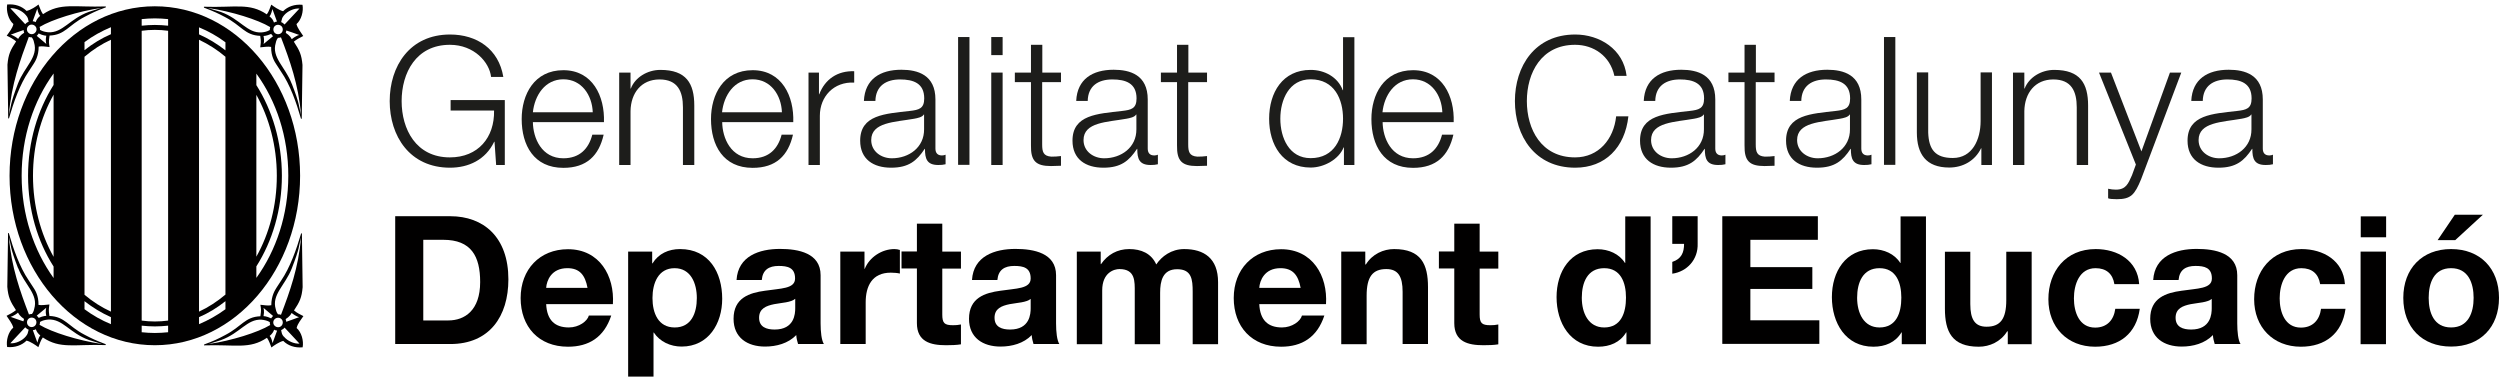 <svg width="245" height="37" viewBox="0 0 245 37" fill="none" xmlns="http://www.w3.org/2000/svg">
<path d="M15.173 0.616C23.045 0.616 29.41 8.049 29.41 17.224C29.41 26.398 23.031 33.832 15.173 33.832C7.315 33.832 0.936 26.398 0.936 17.224C0.936 8.049 7.315 0.616 15.173 0.616ZM5.252 25.169V9.278C3.979 11.546 3.233 14.283 3.233 17.224C3.233 20.165 3.979 22.901 5.252 25.169ZM8.281 5.562V28.886C9.071 29.559 9.949 30.115 10.871 30.539V3.894C9.949 4.318 9.086 4.874 8.281 5.562ZM13.885 3.016V31.417C14.31 31.476 14.734 31.505 15.173 31.505C15.612 31.505 16.036 31.476 16.475 31.417V3.016C16.051 2.957 15.612 2.928 15.173 2.928C14.734 2.928 14.31 2.957 13.885 3.016ZM19.504 3.908V30.539C20.426 30.115 21.289 29.544 22.094 28.871V5.562C21.304 4.889 20.426 4.333 19.504 3.894V3.908ZM25.123 9.293V25.155C26.396 22.887 27.128 20.15 27.128 17.224C27.128 14.297 26.381 11.561 25.123 9.293ZM22.094 4.142C21.289 3.542 20.426 3.06 19.504 2.679V3.367C20.426 3.777 21.289 4.303 22.094 4.933V4.142ZM15.173 1.801C14.734 1.801 14.31 1.83 13.885 1.874V2.518C14.31 2.474 14.734 2.445 15.173 2.445C15.612 2.445 16.036 2.474 16.475 2.518V1.874C16.051 1.83 15.612 1.801 15.173 1.801ZM10.871 2.665C9.964 3.045 9.086 3.528 8.281 4.128V4.918C9.086 4.274 9.949 3.747 10.871 3.352V2.665ZM2.121 17.224C2.121 21.043 3.306 24.54 5.252 27.247V26.12C3.672 23.648 2.75 20.56 2.75 17.224C2.75 13.888 3.686 10.8 5.252 8.327V7.201C3.291 9.893 2.121 13.39 2.121 17.224ZM8.281 30.305C9.086 30.905 9.949 31.388 10.871 31.769V31.081C9.949 30.671 9.086 30.144 8.281 29.515V30.305ZM15.173 32.632C15.612 32.632 16.036 32.603 16.475 32.559V31.915C16.051 31.959 15.612 31.988 15.173 31.988C14.734 31.988 14.31 31.959 13.885 31.915V32.559C14.31 32.603 14.734 32.632 15.173 32.632ZM19.504 31.769C20.411 31.388 21.275 30.905 22.094 30.305V29.515C21.289 30.159 20.426 30.686 19.504 31.081V31.769ZM25.123 26.106V27.233C27.069 24.54 28.254 21.043 28.254 17.224C28.254 13.405 27.084 9.908 25.123 7.215V8.342C26.689 10.815 27.625 13.888 27.625 17.224C27.625 20.56 26.689 23.633 25.123 26.106Z" fill="#010000"/>
<path d="M29.059 32.135C29.557 32.559 29.776 33.408 29.659 34.037C28.884 34.111 28.211 33.862 27.757 33.408C27.362 33.511 26.835 33.862 26.601 34.052C26.47 33.745 26.367 33.379 26.162 33.101C24.45 34.257 23.089 33.745 20.002 33.847V33.759C20.997 33.394 21.319 33.233 22.065 32.837C23.704 31.989 23.997 31.052 25.518 30.994C25.621 30.335 25.577 30.262 25.518 29.867C25.884 29.896 26.265 29.984 26.587 29.911C26.587 28.975 26.952 28.433 27.113 28.17C27.26 27.95 27.304 27.863 27.552 27.497C28.43 26.209 29.045 24.453 29.513 22.873H29.586L29.659 28.14C29.572 29.165 29.367 29.589 28.811 30.423C29.059 30.643 29.44 30.833 29.733 30.979C29.513 31.316 29.162 31.711 29.074 32.135H29.059ZM29.323 31.082C29.03 31.023 28.62 30.716 28.591 30.672L28.547 30.716C28.547 30.76 28.357 31.052 27.991 31.272C28.021 31.374 28.05 31.447 28.05 31.535C28.05 31.535 29.103 31.169 29.308 31.082H29.323ZM28.591 26.311C27.947 27.965 26.587 28.887 27.026 30.306C27.026 30.306 27.07 30.599 27.245 30.804C27.348 30.789 27.538 30.848 27.538 30.848C28.386 28.623 29.264 26.209 29.498 23.268C29.264 24.146 29.411 24.204 28.591 26.311ZM25.826 30.189C25.826 30.189 25.928 30.496 25.826 30.979C25.826 30.979 26.118 30.979 26.572 31.199C26.572 31.199 26.645 31.082 26.689 31.038C26.718 31.009 26.747 30.994 26.762 30.965L25.826 30.174V30.189ZM20.441 33.715C22.68 33.394 25.284 32.574 26.47 31.857H26.484C26.455 31.769 26.426 31.652 26.44 31.564C26.192 31.418 25.928 31.36 25.636 31.33C24.216 31.243 23.528 32.662 21.641 33.335L20.441 33.715ZM26.704 33.642L27.157 32.399C27.055 32.399 26.952 32.355 26.865 32.311C26.777 32.545 26.704 32.677 26.426 32.925C26.645 33.16 26.674 33.511 26.718 33.657L26.704 33.642ZM26.923 31.93C27.099 32.106 27.406 32.12 27.582 31.93C27.757 31.755 27.757 31.447 27.582 31.272C27.406 31.096 27.099 31.096 26.923 31.272C26.733 31.447 26.733 31.755 26.923 31.93ZM27.83 32.998C28.167 33.408 28.811 33.715 29.352 33.672L27.889 32.106C27.816 32.208 27.655 32.311 27.552 32.355C27.625 32.691 27.611 32.764 27.83 33.013V32.998Z" fill="#010000"/>
<path d="M29.058 2.372C29.161 2.782 29.497 3.177 29.717 3.528C29.424 3.674 29.058 3.865 28.795 4.084C29.351 4.933 29.556 5.357 29.644 6.367L29.571 11.635H29.497C29.044 10.054 28.429 8.298 27.537 7.011C27.288 6.645 27.244 6.542 27.098 6.338C26.922 6.074 26.556 5.533 26.571 4.596C26.249 4.538 25.869 4.611 25.503 4.64C25.547 4.245 25.605 4.157 25.503 3.514C23.981 3.455 23.688 2.518 22.049 1.67C21.303 1.275 20.981 1.128 19.986 0.748V0.66C23.074 0.763 24.435 0.25 26.147 1.406C26.352 1.143 26.454 0.777 26.586 0.455C26.834 0.646 27.346 0.997 27.742 1.099C28.195 0.646 28.868 0.397 29.644 0.47C29.761 1.099 29.541 1.948 29.044 2.372H29.058ZM29.322 3.426C29.117 3.338 28.064 2.987 28.064 2.987C28.064 2.987 28.034 3.133 28.005 3.221C28.371 3.455 28.561 3.748 28.561 3.792L28.605 3.835C28.634 3.792 29.044 3.484 29.337 3.426H29.322ZM28.59 8.196C29.41 10.288 29.263 10.361 29.497 11.239C29.263 8.298 28.385 5.884 27.537 3.66C27.537 3.66 27.346 3.718 27.244 3.704C27.069 3.909 27.025 4.201 27.025 4.201C26.586 5.635 27.961 6.557 28.59 8.211V8.196ZM25.825 4.318L26.761 3.543C26.761 3.543 26.703 3.499 26.688 3.47C26.644 3.426 26.6 3.367 26.571 3.323C26.117 3.528 25.825 3.528 25.825 3.528C25.942 4.026 25.825 4.318 25.825 4.318ZM20.44 0.807L21.64 1.172C23.527 1.845 24.215 3.265 25.634 3.177C25.942 3.148 26.191 3.089 26.439 2.943C26.439 2.84 26.454 2.738 26.483 2.65H26.468C25.283 1.933 22.679 1.114 20.44 0.792V0.807ZM26.703 0.865C26.644 1.011 26.615 1.363 26.41 1.597C26.703 1.845 26.761 1.977 26.849 2.211C26.937 2.153 27.039 2.123 27.142 2.109L26.688 0.865H26.703ZM26.922 2.562C26.747 2.738 26.747 3.045 26.922 3.221C27.098 3.396 27.405 3.396 27.581 3.221C27.756 3.045 27.756 2.738 27.581 2.562C27.39 2.387 27.098 2.387 26.922 2.562ZM27.829 1.509C27.625 1.758 27.639 1.831 27.551 2.167C27.654 2.197 27.815 2.314 27.888 2.401L29.351 0.836C28.81 0.792 28.166 1.099 27.829 1.509Z" fill="#010000"/>
<path d="M1.301 32.106C1.199 31.696 0.862 31.301 0.643 30.95C0.935 30.803 1.301 30.613 1.564 30.394C1.008 29.545 0.804 29.121 0.716 28.111L0.789 22.843H0.862C1.316 24.424 1.93 26.18 2.808 27.467C3.057 27.833 3.101 27.935 3.247 28.14C3.423 28.404 3.789 28.945 3.774 29.881C4.096 29.94 4.476 29.867 4.842 29.838C4.798 30.233 4.74 30.306 4.842 30.964C6.364 31.023 6.657 31.959 8.295 32.808C9.042 33.203 9.364 33.349 10.359 33.73V33.818C7.271 33.715 5.91 34.227 4.198 33.071C3.993 33.335 3.891 33.701 3.759 34.023C3.511 33.832 2.998 33.481 2.603 33.379C2.15 33.832 1.477 34.081 0.701 34.008C0.584 33.379 0.804 32.53 1.301 32.106ZM1.038 31.052C1.243 31.14 2.296 31.491 2.296 31.491C2.296 31.491 2.325 31.345 2.355 31.257C1.989 31.023 1.799 30.73 1.799 30.686C1.799 30.686 1.769 30.642 1.755 30.642C1.725 30.686 1.316 30.994 1.023 31.052H1.038ZM1.769 26.282C0.964 24.175 1.096 24.116 0.877 23.238C1.111 26.18 1.989 28.594 2.837 30.818C2.837 30.818 3.028 30.759 3.13 30.774C3.306 30.569 3.35 30.277 3.35 30.277C3.789 28.843 2.413 27.921 1.784 26.282H1.769ZM4.535 30.16L3.598 30.935C3.598 30.935 3.657 30.979 3.672 31.008C3.715 31.052 3.759 31.096 3.789 31.154C4.242 30.95 4.535 30.95 4.535 30.95C4.418 30.452 4.535 30.16 4.535 30.16ZM9.92 33.686L8.72 33.32C6.832 32.647 6.144 31.228 4.725 31.316C4.418 31.345 4.169 31.403 3.92 31.55C3.92 31.637 3.906 31.755 3.876 31.842H3.891C5.076 32.559 7.681 33.379 9.92 33.701V33.686ZM3.657 33.613C3.715 33.467 3.745 33.115 3.95 32.881C3.672 32.632 3.598 32.501 3.511 32.267C3.423 32.325 3.32 32.354 3.218 32.354L3.672 33.598L3.657 33.613ZM3.437 31.915C3.613 31.725 3.613 31.433 3.437 31.257C3.262 31.081 2.955 31.081 2.779 31.257C2.603 31.433 2.603 31.74 2.779 31.915C2.955 32.106 3.262 32.091 3.437 31.915ZM2.53 32.969C2.735 32.72 2.72 32.647 2.808 32.31C2.706 32.281 2.545 32.164 2.472 32.076L1.008 33.642C1.55 33.686 2.194 33.379 2.53 32.969Z" fill="#010000"/>
<path d="M1.302 2.343C0.819 1.919 0.6 1.085 0.702 0.441C1.478 0.368 2.151 0.617 2.604 1.07C3.014 0.983 3.541 0.631 3.775 0.441C3.907 0.748 4.009 1.114 4.214 1.392C5.926 0.236 7.287 0.734 10.374 0.631V0.719C9.379 1.085 9.072 1.246 8.311 1.641C6.672 2.49 6.38 3.426 4.858 3.485C4.755 4.128 4.799 4.216 4.858 4.611C4.492 4.582 4.111 4.494 3.79 4.567C3.79 5.504 3.438 6.045 3.263 6.309C3.116 6.528 3.073 6.616 2.824 6.982C1.946 8.27 1.331 10.025 0.878 11.606H0.805L0.731 6.338C0.819 5.314 1.024 4.904 1.58 4.055C1.331 3.836 0.951 3.631 0.658 3.499C0.892 3.163 1.229 2.768 1.317 2.343H1.302ZM1.039 3.397C1.317 3.455 1.741 3.763 1.77 3.807L1.814 3.763C1.814 3.719 2.004 3.426 2.37 3.207C2.341 3.119 2.312 3.031 2.312 2.943C2.312 2.943 1.258 3.309 1.053 3.397H1.039ZM1.77 8.167C2.414 6.514 3.775 5.592 3.336 4.158C3.336 4.158 3.292 3.865 3.116 3.66C3.014 3.675 2.824 3.616 2.824 3.616C1.99 5.855 1.112 8.284 0.878 11.211C1.112 10.333 0.965 10.274 1.77 8.167ZM4.536 4.289C4.536 4.289 4.433 3.982 4.536 3.499C4.536 3.499 4.243 3.499 3.79 3.28C3.79 3.28 3.716 3.397 3.672 3.441C3.643 3.47 3.614 3.485 3.599 3.514L4.536 4.304V4.289ZM9.921 0.778C7.682 1.1 5.077 1.919 3.892 2.636H3.877C3.907 2.724 3.936 2.826 3.921 2.929C4.17 3.075 4.433 3.133 4.726 3.163C6.145 3.251 6.833 1.831 8.721 1.158L9.921 0.778ZM3.658 0.836L3.204 2.08C3.307 2.08 3.409 2.124 3.497 2.168C3.585 1.934 3.658 1.802 3.936 1.553C3.731 1.319 3.687 0.968 3.643 0.822L3.658 0.836ZM3.438 2.548C3.263 2.373 2.956 2.358 2.78 2.548C2.59 2.724 2.59 3.031 2.78 3.207C2.956 3.397 3.263 3.397 3.438 3.207C3.629 3.031 3.629 2.724 3.438 2.548ZM2.531 1.48C2.195 1.07 1.551 0.763 1.009 0.807L2.473 2.373C2.546 2.27 2.707 2.153 2.809 2.138C2.736 1.802 2.751 1.729 2.531 1.48Z" fill="#010000"/>
<path d="M49.486 16.17H48.622L48.462 13.888H48.432C47.584 15.673 45.901 16.434 44.101 16.434C40.15 16.434 38.19 13.332 38.19 9.908C38.19 6.484 40.15 3.382 44.101 3.382C46.735 3.382 48.871 4.801 49.325 7.537H48.125C47.964 6.103 46.471 4.391 44.086 4.391C40.765 4.391 39.36 7.157 39.36 9.908C39.36 12.659 40.765 15.424 44.086 15.424C46.852 15.424 48.476 13.478 48.418 10.829H44.16V9.805H49.471V16.17H49.486Z" fill="#1D1D1B"/>
<path d="M52.222 11.942C52.237 13.552 53.086 15.512 55.208 15.512C56.817 15.512 57.695 14.561 58.046 13.2H59.158C58.69 15.249 57.49 16.449 55.208 16.449C52.325 16.449 51.125 14.239 51.125 11.664C51.125 9.279 52.34 6.879 55.208 6.879C58.075 6.879 59.275 9.425 59.188 11.971H52.222V11.942ZM58.09 11.005C58.032 9.337 57.007 7.772 55.208 7.772C53.408 7.772 52.398 9.352 52.222 11.005H58.09Z" fill="#1D1D1B"/>
<path d="M60.68 7.113H61.792V8.679H61.821C62.231 7.596 63.431 6.85 64.718 6.85C67.264 6.85 68.04 8.181 68.04 10.347V16.171H66.928V10.522C66.928 8.957 66.416 7.786 64.63 7.786C62.845 7.786 61.821 9.118 61.792 10.888V16.171H60.68V7.113Z" fill="#1D1D1B"/>
<path d="M70.775 11.942C70.79 13.552 71.638 15.512 73.76 15.512C75.37 15.512 76.248 14.561 76.599 13.2H77.711C77.243 15.249 76.043 16.449 73.76 16.449C70.878 16.449 69.678 14.239 69.678 11.664C69.678 9.279 70.892 6.879 73.76 6.879C76.628 6.879 77.828 9.425 77.74 11.971H70.775V11.942ZM76.628 11.005C76.57 9.337 75.545 7.772 73.746 7.772C71.946 7.772 70.936 9.352 70.76 11.005H76.628Z" fill="#1D1D1B"/>
<path d="M79.234 7.113H80.259V9.235H80.288C80.844 7.772 82.073 6.923 83.712 6.981V8.093C81.707 7.991 80.346 9.469 80.346 11.342V16.171H79.234V7.113Z" fill="#1D1D1B"/>
<path d="M84.663 9.878C84.765 7.757 86.258 6.835 88.335 6.835C89.93 6.835 91.672 7.332 91.672 9.747V14.561C91.672 14.985 91.876 15.234 92.316 15.234C92.433 15.234 92.579 15.204 92.667 15.161V16.097C92.418 16.156 92.242 16.17 91.95 16.17C90.823 16.17 90.647 15.541 90.647 14.59H90.618C89.843 15.761 89.052 16.434 87.326 16.434C85.599 16.434 84.297 15.614 84.297 13.785C84.297 11.239 86.77 11.151 89.155 10.873C90.062 10.771 90.574 10.639 90.574 9.644C90.574 8.152 89.506 7.786 88.204 7.786C86.843 7.786 85.819 8.415 85.789 9.893H84.677L84.663 9.878ZM90.56 11.225H90.53C90.384 11.488 89.901 11.576 89.594 11.634C87.721 11.971 85.38 11.956 85.38 13.727C85.38 14.839 86.36 15.512 87.399 15.512C89.082 15.512 90.574 14.444 90.56 12.673V11.239V11.225Z" fill="#1D1D1B"/>
<path d="M93.894 3.63H95.007V16.155H93.894V3.63Z" fill="#1D1D1B"/>
<path d="M97.144 3.63H98.257V5.401H97.144V3.63ZM97.144 7.113H98.257V16.17H97.144V7.113Z" fill="#1D1D1B"/>
<path d="M102.133 7.113H103.977V8.049H102.133V14.151C102.133 14.868 102.235 15.293 103.025 15.351C103.347 15.351 103.655 15.336 103.977 15.293V16.244C103.64 16.244 103.333 16.273 102.996 16.273C101.518 16.273 101.006 15.775 101.035 14.239V8.049H99.455V7.113H101.035V4.391H102.147V7.113H102.133Z" fill="#1D1D1B"/>
<path d="M105.469 9.878C105.572 7.757 107.064 6.835 109.142 6.835C110.737 6.835 112.478 7.332 112.478 9.747V14.561C112.478 14.985 112.683 15.234 113.122 15.234C113.239 15.234 113.386 15.204 113.473 15.161V16.097C113.225 16.156 113.049 16.17 112.756 16.17C111.63 16.17 111.454 15.541 111.454 14.59H111.425C110.649 15.761 109.859 16.434 108.132 16.434C106.406 16.434 105.104 15.614 105.104 13.785C105.104 11.239 107.576 11.151 109.962 10.873C110.869 10.771 111.381 10.639 111.381 9.644C111.381 8.152 110.313 7.786 109.01 7.786C107.635 7.786 106.625 8.415 106.596 9.893H105.484L105.469 9.878ZM111.366 11.225H111.337C111.191 11.488 110.708 11.576 110.4 11.634C108.528 11.971 106.186 11.956 106.186 13.727C106.186 14.839 107.167 15.512 108.206 15.512C109.888 15.512 111.381 14.444 111.366 12.673V11.239V11.225Z" fill="#1D1D1B"/>
<path d="M116.445 7.113H118.289V8.049H116.445V14.151C116.445 14.868 116.548 15.293 117.338 15.351C117.66 15.351 117.967 15.336 118.289 15.293V16.244C117.952 16.244 117.645 16.273 117.309 16.273C115.831 16.273 115.319 15.775 115.348 14.239V8.049H113.768V7.113H115.348V4.391H116.46V7.113H116.445Z" fill="#1D1D1B"/>
<path d="M132.73 16.171H131.706V14.444H131.677C131.208 15.615 129.76 16.42 128.443 16.42C125.692 16.42 124.375 14.195 124.375 11.635C124.375 9.074 125.692 6.85 128.443 6.85C129.789 6.85 131.106 7.538 131.589 8.84H131.618V3.646H132.73V16.171ZM128.443 15.498C130.799 15.498 131.618 13.508 131.618 11.635C131.618 9.762 130.799 7.772 128.443 7.772C126.336 7.772 125.472 9.762 125.472 11.635C125.472 13.508 126.336 15.498 128.443 15.498Z" fill="#1D1D1B"/>
<path d="M135.496 11.942C135.511 13.552 136.359 15.512 138.481 15.512C140.09 15.512 140.968 14.561 141.32 13.2H142.432C141.963 15.249 140.764 16.449 138.481 16.449C135.598 16.449 134.398 14.239 134.398 11.664C134.398 9.279 135.613 6.879 138.481 6.879C141.349 6.879 142.549 9.425 142.461 11.971H135.496V11.942ZM141.349 11.005C141.29 9.337 140.266 7.772 138.466 7.772C136.666 7.772 135.657 9.352 135.481 11.005H141.349Z" fill="#1D1D1B"/>
<path d="M158.206 7.42C157.782 5.489 156.187 4.391 154.358 4.391C151.036 4.391 149.632 7.157 149.632 9.908C149.632 12.659 151.036 15.424 154.358 15.424C156.67 15.424 158.148 13.639 158.382 11.4H159.582C159.245 14.473 157.299 16.434 154.372 16.434C150.422 16.434 148.461 13.332 148.461 9.908C148.461 6.484 150.422 3.382 154.372 3.382C156.743 3.382 159.099 4.801 159.406 7.435H158.206V7.42Z" fill="#1D1D1B"/>
<path d="M161.088 9.878C161.191 7.757 162.683 6.835 164.761 6.835C166.356 6.835 168.097 7.332 168.097 9.747V14.561C168.097 14.985 168.302 15.234 168.741 15.234C168.858 15.234 169.005 15.204 169.092 15.161V16.097C168.844 16.156 168.668 16.17 168.375 16.17C167.249 16.17 167.073 15.541 167.073 14.59H167.044C166.268 15.761 165.478 16.434 163.752 16.434C162.025 16.434 160.723 15.614 160.723 13.785C160.723 11.239 163.196 11.151 165.581 10.873C166.488 10.771 167 10.639 167 9.644C167 8.152 165.932 7.786 164.63 7.786C163.269 7.786 162.244 8.415 162.215 9.893H161.103L161.088 9.878ZM166.985 11.225H166.956C166.81 11.488 166.327 11.576 166.02 11.634C164.147 11.971 161.805 11.956 161.805 13.727C161.805 14.839 162.786 15.512 163.825 15.512C165.507 15.512 167 14.444 166.985 12.673V11.239V11.225Z" fill="#1D1D1B"/>
<path d="M172.063 7.113H173.906V8.049H172.063V14.151C172.063 14.868 172.165 15.293 172.955 15.351C173.277 15.351 173.584 15.336 173.906 15.293V16.244C173.57 16.244 173.262 16.273 172.926 16.273C171.448 16.273 170.936 15.775 170.965 14.239V8.049H169.385V7.113H170.965V4.391H172.077V7.113H172.063Z" fill="#1D1D1B"/>
<path d="M175.399 9.878C175.501 7.757 176.994 6.835 179.072 6.835C180.667 6.835 182.408 7.332 182.408 9.747V14.561C182.408 14.985 182.613 15.234 183.052 15.234C183.169 15.234 183.315 15.204 183.403 15.161V16.097C183.154 16.156 182.979 16.17 182.686 16.17C181.559 16.17 181.384 15.541 181.384 14.59H181.354C180.579 15.761 179.789 16.434 178.062 16.434C176.335 16.434 175.033 15.614 175.033 13.785C175.033 11.239 177.506 11.151 179.891 10.873C180.798 10.771 181.311 10.639 181.311 9.644C181.311 8.152 180.242 7.786 178.94 7.786C177.565 7.786 176.555 8.415 176.526 9.893H175.414L175.399 9.878ZM181.296 11.225H181.267C181.12 11.488 180.637 11.576 180.33 11.634C178.457 11.971 176.116 11.956 176.116 13.727C176.116 14.839 177.096 15.512 178.135 15.512C179.818 15.512 181.311 14.444 181.296 12.673V11.239V11.225Z" fill="#1D1D1B"/>
<path d="M184.631 3.63H185.743V16.155H184.631V3.63Z" fill="#1D1D1B"/>
<path d="M195.197 16.171H194.173V14.532H194.144C193.558 15.746 192.373 16.419 191.027 16.419C188.744 16.419 187.852 15.088 187.852 12.981V7.098H188.964V12.995C189.022 14.634 189.637 15.483 191.378 15.483C193.28 15.483 194.1 13.698 194.1 11.854V7.098H195.212V16.156L195.197 16.171Z" fill="#1D1D1B"/>
<path d="M197.273 7.113H198.385V8.679H198.415C198.824 7.596 200.024 6.85 201.312 6.85C203.858 6.85 204.634 8.181 204.634 10.347V16.171H203.521V10.522C203.521 8.957 203.009 7.786 201.224 7.786C199.439 7.786 198.415 9.118 198.385 10.888V16.171H197.273V7.113Z" fill="#1D1D1B"/>
<path d="M205.703 7.113H206.874L209.859 14.839L212.654 7.113H213.766L209.83 17.56C209.2 19.082 208.834 19.521 207.444 19.521C207.005 19.506 206.771 19.506 206.596 19.433V18.497C206.859 18.555 207.108 18.585 207.357 18.585C208.337 18.585 208.571 17.999 208.937 17.165L209.317 16.126L205.703 7.113Z" fill="#1D1D1B"/>
<path d="M214.745 9.878C214.847 7.757 216.34 6.835 218.417 6.835C220.012 6.835 221.754 7.332 221.754 9.747V14.561C221.754 14.985 221.959 15.234 222.398 15.234C222.515 15.234 222.661 15.204 222.749 15.161V16.097C222.5 16.156 222.324 16.17 222.032 16.17C220.905 16.17 220.729 15.541 220.729 14.59H220.7C219.925 15.761 219.134 16.434 217.408 16.434C215.681 16.434 214.379 15.614 214.379 13.785C214.379 11.239 216.852 11.151 219.237 10.873C220.144 10.771 220.656 10.639 220.656 9.644C220.656 8.152 219.588 7.786 218.286 7.786C216.91 7.786 215.901 8.415 215.871 9.893H214.759L214.745 9.878ZM220.642 11.225H220.612C220.466 11.488 219.983 11.576 219.676 11.634C217.803 11.971 215.462 11.956 215.462 13.727C215.462 14.839 216.442 15.512 217.481 15.512C219.164 15.512 220.656 14.444 220.642 12.673V11.239V11.225Z" fill="#1D1D1B"/>
<path d="M38.73 21.189H44.13C47.378 21.189 49.822 23.223 49.822 27.379C49.822 31.008 47.964 33.715 44.13 33.715H38.73V21.189ZM41.481 31.403H43.94C45.535 31.403 47.056 30.422 47.056 27.642C47.056 25.111 46.178 23.501 43.442 23.501H41.481V31.403Z" fill="#010000"/>
<path d="M53.524 29.793C53.597 31.373 54.372 32.09 55.748 32.09C56.743 32.09 57.562 31.476 57.709 30.92H59.903C59.201 33.056 57.709 33.978 55.66 33.978C52.792 33.978 51.022 32.017 51.022 29.208C51.022 26.398 52.894 24.423 55.66 24.423C58.747 24.423 60.24 27.028 60.064 29.808H53.524V29.793ZM57.577 28.213C57.343 26.954 56.801 26.281 55.602 26.281C54.021 26.281 53.568 27.511 53.524 28.213H57.577Z" fill="#010000"/>
<path d="M61.543 24.657H63.913V25.813H63.943C64.543 24.848 65.523 24.409 66.65 24.409C69.488 24.409 70.776 26.706 70.776 29.281C70.776 31.696 69.445 33.964 66.796 33.964C65.713 33.964 64.674 33.495 64.074 32.588H64.045V36.905H61.558V24.643L61.543 24.657ZM68.289 29.208C68.289 27.774 67.703 26.282 66.108 26.282C64.513 26.282 63.943 27.745 63.943 29.208C63.943 30.671 64.499 32.091 66.123 32.091C67.747 32.091 68.289 30.686 68.289 29.208Z" fill="#010000"/>
<path d="M72.181 27.437C72.328 25.096 74.406 24.394 76.439 24.394C78.254 24.394 80.419 24.803 80.419 26.969V31.695C80.419 32.515 80.507 33.349 80.741 33.715H78.21C78.122 33.437 78.049 33.129 78.034 32.837C77.244 33.656 76.088 33.964 74.976 33.964C73.249 33.964 71.889 33.1 71.889 31.242C71.889 29.193 73.44 28.696 74.976 28.491C76.498 28.257 77.917 28.315 77.917 27.291C77.917 26.223 77.186 26.062 76.308 26.062C75.357 26.062 74.742 26.442 74.654 27.437H72.167H72.181ZM77.932 29.281C77.508 29.647 76.63 29.662 75.869 29.808C75.093 29.969 74.391 30.232 74.391 31.139C74.391 32.047 75.108 32.295 75.913 32.295C77.859 32.295 77.932 30.744 77.932 30.203V29.266V29.281Z" fill="#010000"/>
<path d="M82.35 24.657H84.72V26.34H84.749C85.203 25.199 86.432 24.409 87.647 24.409C87.822 24.409 88.027 24.438 88.188 24.497V26.808C87.954 26.75 87.588 26.721 87.295 26.721C85.466 26.721 84.837 28.038 84.837 29.633V33.715H82.35V24.643V24.657Z" fill="#010000"/>
<path d="M92.344 24.657H94.173V26.326H92.344V30.818C92.344 31.666 92.549 31.871 93.398 31.871C93.661 31.871 93.91 31.857 94.173 31.798V33.744C93.749 33.817 93.208 33.832 92.71 33.832C91.188 33.832 89.857 33.481 89.857 31.666V26.311H88.35V24.643H89.857V21.921H92.344V24.643V24.657Z" fill="#010000"/>
<path d="M95.255 27.437C95.402 25.096 97.48 24.394 99.514 24.394C101.328 24.394 103.494 24.803 103.494 26.969V31.695C103.494 32.515 103.581 33.349 103.816 33.715H101.284C101.196 33.437 101.123 33.129 101.109 32.837C100.318 33.656 99.162 33.964 98.05 33.964C96.324 33.964 94.963 33.1 94.963 31.242C94.963 29.193 96.514 28.696 98.05 28.491C99.572 28.257 101.006 28.315 101.006 27.291C101.006 26.223 100.274 26.062 99.397 26.062C98.445 26.062 97.831 26.442 97.743 27.437H95.255ZM101.021 29.281C100.596 29.647 99.719 29.662 98.943 29.808C98.167 29.969 97.465 30.232 97.465 31.139C97.465 32.047 98.182 32.295 98.987 32.295C100.933 32.295 101.006 30.744 101.006 30.203V29.266L101.021 29.281Z" fill="#010000"/>
<path d="M105.514 24.657H107.87V25.887H107.899C108.543 24.95 109.494 24.409 110.664 24.409C111.835 24.409 112.83 24.833 113.313 25.916C113.84 25.126 114.791 24.409 116.049 24.409C117.981 24.409 119.371 25.301 119.371 27.657V33.73H116.883V28.594C116.883 27.379 116.781 26.384 115.361 26.384C113.942 26.384 113.693 27.54 113.693 28.681V33.73H111.206V28.637C111.206 27.584 111.279 26.369 109.699 26.369C109.201 26.369 108.016 26.691 108.016 28.462V33.73H105.528V24.657H105.514Z" fill="#010000"/>
<path d="M123.408 29.793C123.482 31.373 124.257 32.09 125.633 32.09C126.628 32.09 127.447 31.476 127.593 30.92H129.788C129.086 33.056 127.593 33.978 125.545 33.978C122.677 33.978 120.906 32.017 120.906 29.208C120.906 26.398 122.779 24.423 125.545 24.423C128.632 24.423 130.125 27.028 129.949 29.808H123.408V29.793ZM127.462 28.213C127.227 26.954 126.686 26.281 125.486 26.281C123.906 26.281 123.452 27.511 123.408 28.213H127.462Z" fill="#010000"/>
<path d="M131.428 24.657H133.798V25.916H133.857C134.486 24.892 135.583 24.409 136.622 24.409C139.271 24.409 139.944 25.901 139.944 28.14V33.715H137.456V28.594C137.456 27.101 137.017 26.369 135.861 26.369C134.515 26.369 133.93 27.13 133.93 28.974V33.73H131.442V24.657H131.428Z" fill="#010000"/>
<path d="M145.006 24.657H146.835V26.326H145.006V30.818C145.006 31.666 145.211 31.871 146.06 31.871C146.323 31.871 146.572 31.857 146.835 31.798V33.744C146.411 33.817 145.87 33.832 145.372 33.832C143.85 33.832 142.519 33.481 142.519 31.666V26.311H141.012V24.643H142.519V21.921H145.006V24.643V24.657Z" fill="#010000"/>
<path d="M159.391 32.574H159.362C158.776 33.554 157.767 33.978 156.611 33.978C153.875 33.978 152.543 31.622 152.543 29.12C152.543 26.618 153.889 24.423 156.567 24.423C157.635 24.423 158.689 24.877 159.245 25.769H159.274V21.204H161.761V33.73H159.391V32.574ZM157.211 26.282C155.572 26.282 155.016 27.686 155.016 29.179C155.016 30.671 155.66 32.091 157.211 32.091C158.864 32.091 159.347 30.657 159.347 29.164C159.347 27.672 158.82 26.282 157.211 26.282Z" fill="#010000"/>
<path d="M163.883 21.189H166.37V23.867C166.429 25.433 165.331 26.618 163.883 26.823V25.667C164.775 25.374 165.039 24.759 165.039 23.896H163.883V21.189Z" fill="#010000"/>
<path d="M168.785 21.19H178.15V23.502H171.536V26.179H177.609V28.316H171.536V31.389H178.296V33.7H168.785V21.175V21.19Z" fill="#010000"/>
<path d="M186.373 32.574H186.344C185.759 33.554 184.749 33.978 183.593 33.978C180.857 33.978 179.525 31.622 179.525 29.12C179.525 26.618 180.872 24.423 183.549 24.423C184.618 24.423 185.671 24.877 186.227 25.769H186.256V21.204H188.744V33.73H186.373V32.574ZM184.193 26.282C182.554 26.282 181.998 27.686 181.998 29.179C181.998 30.671 182.642 32.091 184.193 32.091C185.847 32.091 186.33 30.657 186.33 29.164C186.33 27.672 185.803 26.282 184.193 26.282Z" fill="#010000"/>
<path d="M199.132 33.73H196.762V32.471H196.703C196.074 33.495 194.977 33.978 193.923 33.978C191.275 33.978 190.602 32.486 190.602 30.247V24.672H193.089V29.794C193.089 31.286 193.528 32.018 194.684 32.018C196.03 32.018 196.615 31.257 196.615 29.428V24.672H199.103V33.744L199.132 33.73Z" fill="#010000"/>
<path d="M207.21 27.847C207.049 26.823 206.405 26.282 205.366 26.282C203.771 26.282 203.244 27.891 203.244 29.237C203.244 30.584 203.756 32.105 205.322 32.105C206.478 32.105 207.151 31.374 207.298 30.262H209.697C209.375 32.661 207.722 33.978 205.322 33.978C202.586 33.978 200.742 32.047 200.742 29.325C200.742 26.604 202.425 24.409 205.381 24.409C207.517 24.409 209.492 25.535 209.639 27.847H207.195H207.21Z" fill="#010000"/>
<path d="M211.013 27.437C211.16 25.096 213.237 24.394 215.271 24.394C217.086 24.394 219.251 24.803 219.251 26.969V31.695C219.251 32.515 219.339 33.349 219.573 33.715H217.042C216.954 33.437 216.881 33.129 216.866 32.837C216.076 33.656 214.92 33.964 213.808 33.964C212.082 33.964 210.721 33.1 210.721 31.242C210.721 29.193 212.272 28.696 213.808 28.491C215.33 28.257 216.764 28.315 216.764 27.291C216.764 26.223 216.032 26.062 215.154 26.062C214.203 26.062 213.589 26.442 213.501 27.437H211.013ZM216.764 29.281C216.34 29.647 215.462 29.662 214.686 29.808C213.911 29.969 213.208 30.232 213.208 31.139C213.208 32.047 213.925 32.295 214.73 32.295C216.676 32.295 216.749 30.744 216.749 30.203V29.266L216.764 29.281Z" fill="#010000"/>
<path d="M227.374 27.847C227.213 26.823 226.569 26.282 225.53 26.282C223.935 26.282 223.408 27.891 223.408 29.237C223.408 30.584 223.921 32.105 225.486 32.105C226.642 32.105 227.315 31.374 227.462 30.262H229.861C229.539 32.661 227.886 33.978 225.486 33.978C222.75 33.978 220.906 32.047 220.906 29.325C220.906 26.604 222.589 24.409 225.545 24.409C227.681 24.409 229.656 25.535 229.803 27.847H227.359H227.374Z" fill="#010000"/>
<path d="M233.84 23.253H231.353V21.204H233.84V23.253ZM231.338 24.657H233.825V33.73H231.338V24.657Z" fill="#010000"/>
<path d="M240.206 24.408C243.059 24.408 244.903 26.311 244.903 29.193C244.903 32.076 243.059 33.964 240.206 33.964C237.352 33.964 235.523 32.061 235.523 29.193C235.523 26.325 237.367 24.408 240.206 24.408ZM240.206 32.09C241.903 32.09 242.415 30.627 242.415 29.193C242.415 27.759 241.903 26.281 240.206 26.281C238.508 26.281 238.011 27.745 238.011 29.193C238.011 30.642 238.523 32.09 240.206 32.09ZM240.63 23.53H238.889L240.572 21.043H243.323L240.616 23.53H240.63Z" fill="#010000"/>
</svg>
